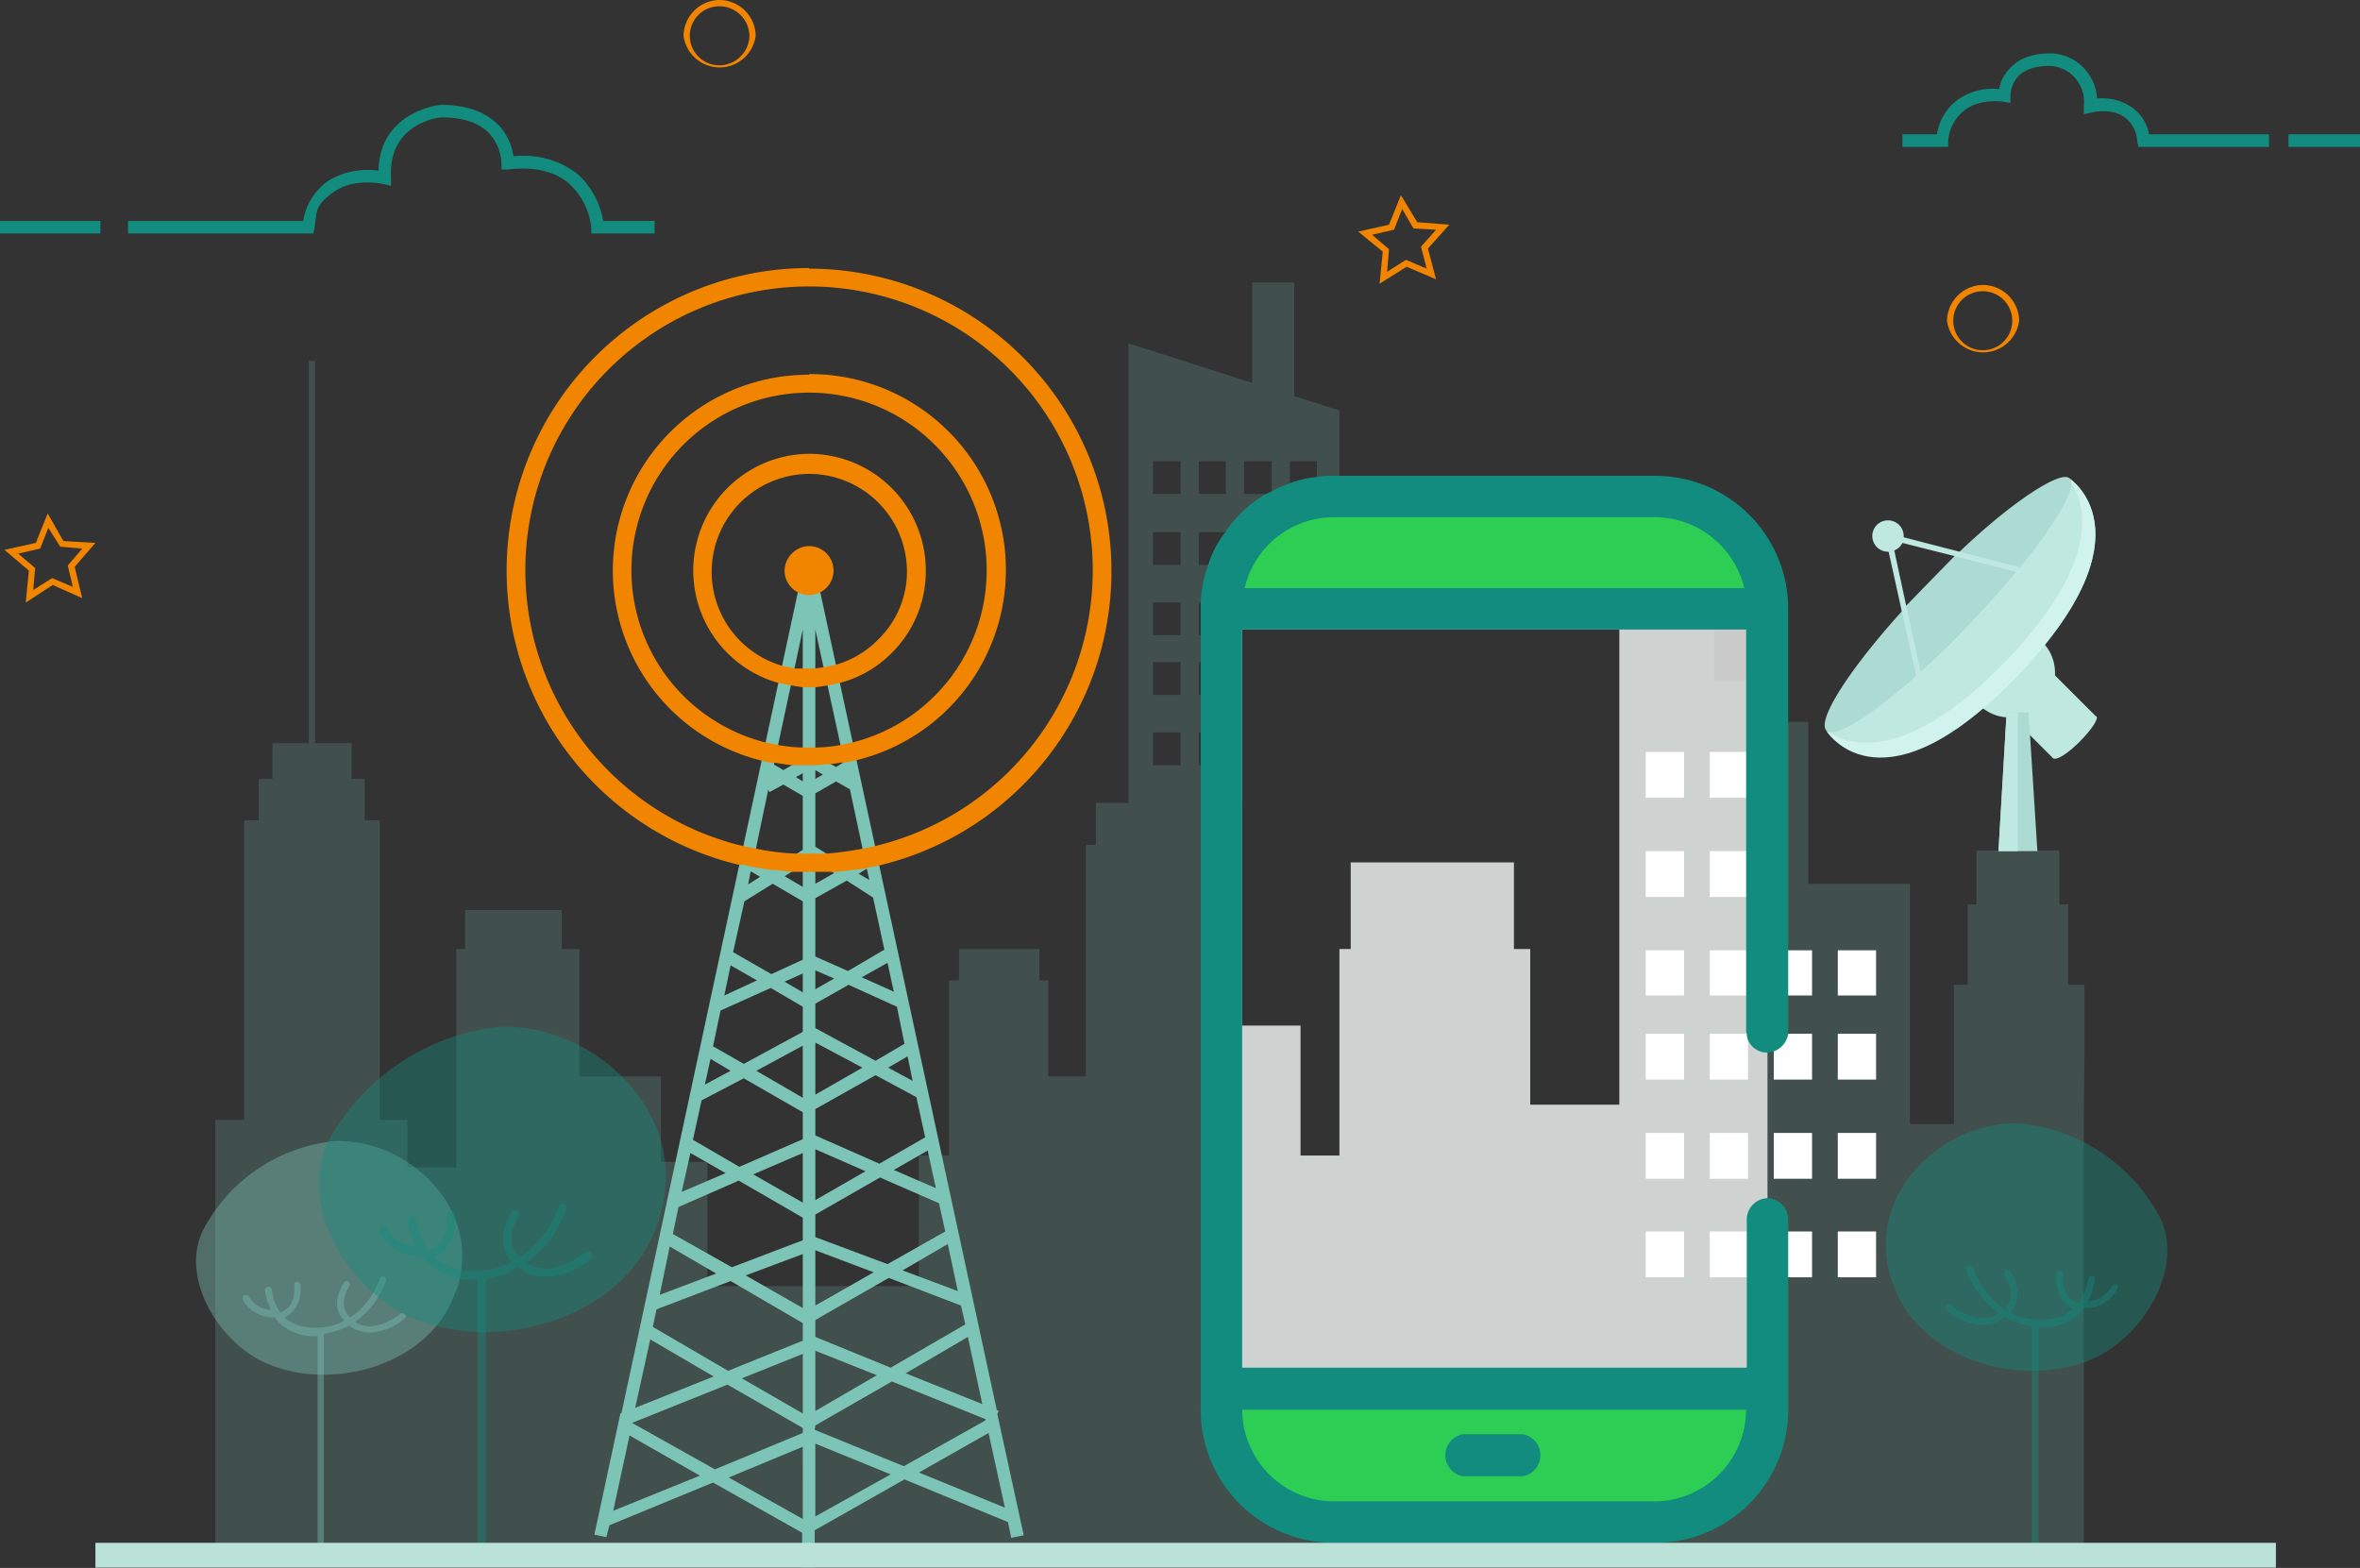 <svg xmlns="http://www.w3.org/2000/svg" viewBox="0 0 376 249.8"><rect x="0" y="0" width="376" height="249.8" fill="#333333" stroke="none"/><g data-name="Layer 2"><g data-name="Layer 1"><path fill="#7cc4b6" d="M72.6 205.7c-3.8 11.6-19.3 16.1-29.9 11.6-7.8-3.2-14.3-13.9-10.2-21.6a26.7 26.7 0 0 1 20.8-13.9c11.1-.4 21.7 9.4 20.2 20.3a15.5 15.5 0 0 1-.8 3.6Z" opacity=".4" style="isolation:isolate"/><path fill="#7cc4b6" d="M64.5 209.4a.5.5 0 0 0-.7-.1c-3.8 2.9-6.3 2-7.2 1.3a13.7 13.7 0 0 0 4.9-6.6c.1-.2-.1-.5-.3-.6a.5.5 0 0 0-.7.3 12.2 12.2 0 0 1-4.7 6.2c-.1-.1-2.2-1.6-.1-5.1a.4.4 0 0 0-.2-.6.5.5 0 0 0-.7.1c-2.1 3.4-.7 5.4.1 6.1a9 9 0 0 1-3.6 1.1H51a8 8 0 0 1-5.2-1.2l-.5-.4c1.1-.5 2.8-1.8 2.6-5.2a.6.6 0 0 0-.6-.5c-.2 0-.5.3-.4.5.2 3.4-1.6 4.2-2.3 4.4v-.2h-.1a8.5 8.5 0 0 1-1.2-3.5c-.1-.3-.4-.5-.6-.4a.6.6 0 0 0-.5.6 9.4 9.4 0 0 0 1 3.1 4.3 4.3 0 0 1-3.6-2.2.5.5 0 0 0-.7-.1.6.6 0 0 0-.2.7 5.6 5.6 0 0 0 4.8 2.8h.4v.2l.2.2a4.3 4.3 0 0 0 1.2 1.1 8.3 8.3 0 0 0 4.8 1.5h.5v32.9a.5.5 0 0 0 .5.5.5.5 0 0 0 .5-.5v-33.3a11.8 11.8 0 0 0 4-1.3 6 6 0 0 0 3.4 1.1 8.7 8.7 0 0 0 5.4-2.2.4.4 0 0 0 .1-.7Z" opacity=".4"/><path fill="#7cc4b6" d="M213.4 100.3V65.4l-7.2-2.3V45h-6.7v16l-19.7-6.3v73.2h18.1v-27.6h.3V96h4.4v4.3m-14.5 21.6h-4.4v-5.2h4.4Zm0-11.2h-4.4v-5.2h4.4Zm0-9.5h-4.4V96h4.4Zm0-11.2h-4.4v-5.2h4.4Zm0-11.3h-4.4v-5.2h4.4Zm7.2 43.2H191v-5.2h4.3Zm0-11.2H191v-5.2h4.3Zm0-9.5H191V96h4.3Zm0-11.2H191v-5.2h4.3Zm0-11.3H191v-5.2h4.3Zm2.9-5.2h4.4v5.2h-4.4Zm0 16.5v-5.2h4.4V90Zm11.6-11.3h-4.3v-5.2h4.3Z" opacity=".2" style="isolation:isolate"/><path fill="#7cc4b6" d="M332.1 156.9v12l-.1 8.5v70.8l-202.1-.7h-2l-93.6-.3v-68.8h4.6v-47.7h2.3v-6.6h2.2v-5.7h5.8V57.5h1v60.9H56v5.7h2.1v6.6h2.4v47.7h4.4v7.6h7.8v-34.8h1.4V145h15.4v6.2h2.8v20.3h13v13.6h7.4v19.8h33.7v-20.8h4.8v-27.9h1.6v-5h12.8v5h1.4v15.3h6v-36.9h1.6v-6.7h18.2v6.7h1.3v28.8h13.1v20.7h6.2v-32.9h1.8v-13.8h26v13.8h2.6V176H258V99.8h15.1v8.6h5.8v6.6h9.2v25.8h16.2v38.3h7v-22.2h2.2v-12.8h1.4v-8.6h13.2v8.6h1.4v12.8h2.6z" opacity=".2" style="isolation:isolate"/><path fill="#fff" d="M292.8 151.4v7.2h6.1v-7.2Zm0 13.3v7.3h6.1v-7.3Zm0 15.8v7.3h6.1v-7.3Zm0 15.7v7.3h6.1v-7.3Zm-10.2-44.8v7.2h6.1v-7.2Zm0 13.3v7.3h6.1v-7.3Zm0 15.8v7.3h6.1v-7.3Zm0 15.7v7.3h6.1v-7.3Zm-10.2-76.4v7.3h6.1v-7.3Zm0 15.8v7.3h6.1v-7.3Zm0 15.8v7.2h6.1v-7.2Zm0 13.3v7.3h6.1v-7.3Zm0 15.8v7.3h6.1v-7.3Zm0 15.7v7.3h6.1v-7.3Zm-10.2-76.4v7.3h6.1v-7.3Zm0 15.8v7.3h6.1v-7.3Zm0 15.8v7.2h6.1v-7.2Zm0 13.3v7.3h6.1v-7.3Zm0 15.8v7.3h6.1v-7.3Zm0 15.7v7.3h6.1v-7.3Z"/><path fill="#bfe8e0" d="M334 114.1h-.1l-6.5-6.5a7 7 0 0 0-5.3-7.2 7.1 7.1 0 0 0-8.7 5 7.1 7.1 0 0 0 5.1 8.7 7.5 7.5 0 0 0 2.1.2l6.5 6.5c.5.4 2.3-.7 4.2-2.6s3.1-3.7 2.7-4.1Z"/><path fill="#abdbd2" d="M318.4 135.6h6.2l-1.4-22.1h-3.5l-1.3 22.1z"/><path fill="#bfe8e0" d="M321.5 135.6h-3.1l1.3-22.1h1.8v22.1zM291 116.4l19.9-19.6 18.8-20.6s13.4 8.6-8 31.1-30.7 9.1-30.7 9.1Z"/><path fill="#d0f4ed" d="M319.6 105.3c15.6-16.3 12.7-25.3 10-29h.1s13.4 8.6-8 31.1-30.2 9.8-30.7 9.1c3.8 2.5 12.9 5 28.6-11.2Z"/><path fill="#abdbd2" d="M291 116.4c1.4 1.3 7.1-2.4 14.3-8.7l.7-.7a106.9 106.9 0 0 0 7.7-7.5q4.2-4.4 7.5-8.4l.7-.8c5.8-7.1 9.1-12.8 7.8-14.1s-8.9 3.5-17.5 11.7l-.8.7-4.4 4.5-3.3 3.4-.7.9c-8.4 9.3-13.6 17.4-12 19Z"/><path fill="#bfe8e0" d="m312.2 87.9-8.9-2.3v-.2a2.5 2.5 0 0 0-5 0 2.5 2.5 0 0 0 2.5 2.5h.1l2.1 9.5 2.3 10.3.7-.7-2.3-10.5-1.9-8.8a2.5 2.5 0 0 0 1.3-1.2l8.3 2.1 9.8 2.5.7-.7Z"/><path fill="#128c7e" d="M301.5 204.2c4 12.4 20.4 17.1 31.7 12.4 8.2-3.5 15.1-14.7 10.8-22.9a28.3 28.3 0 0 0-22.1-14.7c-11.7-.5-22.9 9.9-21.3 21.4a13.8 13.8 0 0 0 .9 3.9Z" opacity=".4" style="isolation:isolate"/><path fill="#7cc4b6" d="m160.6 242.5.5 2.5 2-.4-4.2-19.3.2-.5-.3-.2-28.9-133.9-1 .2-1-.2L99 225.2h-.2v.2l-4.1 19.1 1.9.4.5-1.9 16.5-6.8 14.2 8v5.5h2v-5.9l14.3-8.1Zm-14.2-7.9 11.1-6.3 2.6 11.9Zm-18.5-110.1-1.1-.7 1.1-.6Zm2-1.8 1.2.7-1.2.7Zm-2 18.6-2.9-1.7 2.9-1.8Zm2-4.1 3 1.9-3 1.7Zm0 17.4 3 1.3-3 1.7Zm-2 3.5-2.9-1.7 2.9-1.3Zm2 8 7.5 4-7.5 4.3Zm-2 8.8-7.4-4.3 7.4-4Zm2 8.2 8 3.5-8 4.6Zm-2 8.5-7.9-4.5 7.9-3.4Zm2 7.6 9.3 3.5-9.3 5.3Zm-2 9.2-9.1-5.2 9.1-3.4Zm2 6.8 9.8 3.9-9.8 5.7Zm0-2.2v-2.7l11.7-6.7 11.5 4.4.7 3-11.9 6.9Zm13.9-10.6 7.2-4.2 1.6 7.5Zm-2.4-1-11.5-4.3v-3.6l10.3-5.9 9.4 4.1 1 4.5Zm1-15 5.4-3.1 1.3 6Zm-2.3-1-10.2-4.5v-4.2l9.6-5.4 6.5 3.5 1.4 6.4Zm1.4-15.3 3.1-1.8.8 3.9Zm-2-1.1-9.6-5.2v-3.9l5.3-3 7.7 3.5 1.2 5.9Zm-2.2-13.3 4.1-2.3 1 4.6Zm-2.2-1-5.2-2.3v-9.3l5-2.8 4.2 2.7 1.8 8.3Zm1.7-15.5 1.3-.8.4 1.8Zm-1.9-1.2-5-3.1v-8.5l3.3-1.9 2.1 1.2h.1l2.3 10.8Zm-1.7-15.8-3.3-1.8v-20.1l4.6 21.1Zm-5.3-1.3-3.1 1.8-1.5-.9 4.6-21.5Zm-5.3 5.3 2.2-1.2 3.1 1.8v8.6l-4.9 3.1-2.9-1.7 2.3-11Zm-1.5 13.5-1.9 1.2.4-2.1Zm-2.5 3.9 4.5-2.8 4.8 2.8v9.3l-5 2.3-6.1-3.5Zm2 12.6-5.2 2.4 1-4.8Zm-5.8 4.8 8-3.6 5.1 3v4l-9.4 5.1-4.9-2.8Zm1.6 9.6-4.1 2.2.9-4.1Zm-4.6 4.7 6.7-3.5 9.4 5.4v4.3l-10.1 4.4-7.4-4.3 1.4-6.4Zm3.8 11.6-7 3 1.4-6.2Zm-7.5 5.4 9.6-4.2 10.2 5.9v3.6l-11.3 4.3-9.4-5.3Zm6 10.6-9 3.4 1.6-7.7Zm-9.5 5.7 11.8-4.5 11.5 6.7v2.8l-11.9 4.8-12-7Zm23.3 7.1v9.5l-9.7-5.6Zm0 11.8v.8l-14 5.8-13.2-7.4 15.2-6.1Zm2-.4 12.2-7 14.9 6v.2l-13 7.3-14.2-5.8Zm14.4-8.3 9.9-5.8 2.3 10.7Zm-40.7-5.4 10.1 5.9-12.5 5Zm-5.9 27.3 2.6-12 11.2 6.4Zm18.4-5.3 11.8-4.9V242Zm13.8 6.2V230l12 4.9Z"/><path fill="#fff" d="M194.6 97v124.2h87V97Zm3.3 3.3H258V176h-14.2v-24.8h-2.6v-13.8h-26v13.8h-1.8v32.9h-6.2v-20.7h-9.3Z" opacity=".74" style="isolation:isolate"/><path fill="#60a4ff" d="M263.7 243.4h-51.2a17.9 17.9 0 0 1-17.9-17.9v-3.3h87v3.3a18 18 0 0 1-17.9 18Z"/><path fill="#b0e7f8" d="M281.6 97.9A17.9 17.9 0 0 0 263.7 80h-51.2a17.9 17.9 0 0 0-17.9 17.9Z"/><path fill="#128c7e" d="M284.9 194.3v30.2a21.2 21.2 0 0 1-21.2 21.3h-51.2a21.2 21.2 0 0 1-21.2-21.3V96a19.4 19.4 0 0 1 1.2-6 16.1 16.1 0 0 1 2.7-5.2 19.9 19.9 0 0 1 6.5-6.1l.9-.4a15.1 15.1 0 0 1 2.9-1.3 15.8 15.8 0 0 1 4.3-1 12.3 12.3 0 0 1 2.7-.2h51.2A21.2 21.2 0 0 1 284.9 97v67.7a3.5 3.5 0 0 1-2.3 2.8l-1 .2a3.3 3.3 0 0 1-3.1-2 3 3 0 0 1-.2-1c0-.1-.1-.2-.1-.4v-64h-80.3v117.6h80.4v-23.6a3.4 3.4 0 0 1 3.3-3.4 3.4 3.4 0 0 1 3.3 3.4Z"/><path d="M245.6 236.1h-9.5a3.4 3.4 0 0 1 0-6.7h9.5a3.4 3.4 0 0 1 0 6.7Z"/><path fill="#2ccf54" d="M198.3 93.7a14.6 14.6 0 0 1 14.2-11.3h51.2a14.7 14.7 0 0 1 14.2 11.3Zm79.9 130.9a14.7 14.7 0 0 1-14.5 14.6h-51.2a14.7 14.7 0 0 1-14.6-14.6Z"/><path fill="#128c7e" d="M242.6 235.2h-9.5a3.4 3.4 0 0 1 0-6.7h9.5a3.4 3.4 0 0 1 0 6.7Zm-138.3-198H94.2v-.9a11 11 0 0 0-3.6-7.1c-2.2-1.9-5.5-2.7-9.6-2.2h-1.1v-1a7.6 7.6 0 0 0-2-4.8c-1.7-1.7-4.2-2.5-7.6-2.5-.3 0-8.5.9-8 9.6v1.3l-1.3-.3c-.1 0-4.5-1-7.7 1.2s-2.8 3.2-3.2 5.9l-.2.8H20.4v-2h27.9a9.8 9.8 0 0 1 4-6.4 12.1 12.1 0 0 1 8-1.6c.2-9.5 9.8-10.5 9.9-10.5 4.1 0 7.1 1.1 9.2 3.2a9 9 0 0 1 2.4 5A14.1 14.1 0 0 1 92 27.7a13.1 13.1 0 0 1 4.1 7.5h8.2ZM0 35.2h16v2H0z"/><path fill="#128c7e" d="M361.5 23.4h-20.8l-.2-.9a5.1 5.1 0 0 0-2.1-3.9c-2.1-1.4-5.1-.7-5.1-.7l-1.3.3v-1.4a5.7 5.7 0 0 0-5.4-6.3c-2.2 0-3.9.5-5 1.6a5 5 0 0 0-1.3 3.1v1.2l-1.1-.2c-2.8-.3-5 .3-6.5 1.6a6.8 6.8 0 0 0-2.3 4.6v1h-7.3v-2h5.5a8.6 8.6 0 0 1 2.9-5.2 9.5 9.5 0 0 1 7-2 6.3 6.3 0 0 1 1.8-3.4c1.5-1.6 3.7-2.3 6.5-2.3a7.6 7.6 0 0 1 7.3 7.2 8.4 8.4 0 0 1 5.4 1.3 6.7 6.7 0 0 1 2.9 4.4h19.1Zm3.1-2H376v2h-11.4z" style="isolation:isolate"/><path fill="#128c7e" d="M337.3 204.7a.6.6 0 0 0-.8.2 4.7 4.7 0 0 1-3.8 2.4 9 9 0 0 0 1-3.4.4.4 0 0 0-.4-.6.6.6 0 0 0-.6.5 9 9 0 0 1-1.4 3.6l-.2.2c-.7-.2-2.6-1-2.4-4.5a.5.5 0 0 0-.5-.6.6.6 0 0 0-.6.5c-.1 3.6 1.6 5 2.7 5.5l-.5.4a8.1 8.1 0 0 1-5.5 1.3h-.2a9.6 9.6 0 0 1-3.8-1.1c.7-.8 2.2-2.9 0-6.5-.1-.3-.5-.3-.7-.2a.6.6 0 0 0-.2.8c2.2 3.6 0 5.2-.1 5.3a13.3 13.3 0 0 1-5-6.6.5.5 0 1 0-1 .4 13.9 13.9 0 0 0 5.2 6.9c-1 .7-3.6 1.8-7.7-1.3a.4.4 0 0 0-.7.1.5.5 0 0 0 .1.8 9.8 9.8 0 0 0 5.7 2.3 5.6 5.6 0 0 0 3.5-1.3 12.8 12.8 0 0 0 4.3 1.5V246a.6.6 0 0 0 .5.6.6.6 0 0 0 .6-.6v-34.5h.5a8.3 8.3 0 0 0 5.1-1.5 4.9 4.9 0 0 0 1.3-1.2c.1 0 .1-.1.2-.2v-.2h.4a5.6 5.6 0 0 0 5-3 .6.6 0 0 0 0-.7Z" opacity=".4"/><path fill="#128c7e" d="M104.8 194.8c-5 15.2-25.2 21-39.1 15.2-10.1-4.3-18.6-18.1-13.3-28.3a35.2 35.2 0 0 1 27.2-18.1c14.4-.5 28.3 12.3 26.3 26.5a18.9 18.9 0 0 1-1.1 4.7Z" opacity=".4" style="isolation:isolate"/><path fill="#128c7e" d="M94.2 199.6a.7.7 0 0 0-.9-.1c-5 3.8-8.2 2.6-9.5 1.7a16.8 16.8 0 0 0 6.4-8.6.6.6 0 1 0-1.2-.4 16.4 16.4 0 0 1-6.1 8.1c-.2-.1-3-2.1-.2-6.6a.7.7 0 0 0-1.1-.7c-2.8 4.5-.9 7.1 0 8a10.8 10.8 0 0 1-4.7 1.4h-.3a10.3 10.3 0 0 1-6.7-1.6l-.7-.5c1.4-.6 3.6-2.3 3.3-6.8a.6.6 0 0 0-.7-.6c-.4 0-.6.3-.6.7.2 4.3-2 5.4-2.9 5.6l-.2-.3H68a12.6 12.6 0 0 1-1.7-4.6.7.7 0 0 0-.7-.6.8.8 0 0 0-.6.8 11.6 11.6 0 0 0 1.3 4.1 5.7 5.7 0 0 1-4.7-2.9.7.7 0 0 0-.9-.2.6.6 0 0 0-.2.9 7 7 0 0 0 6.2 3.7h.4l.2.2.2.3a10.4 10.4 0 0 0 7.9 3.3h.7v42.8a.7.7 0 0 0 1.3.1v-43.1a13.2 13.2 0 0 0 5.2-1.8 6.5 6.5 0 0 0 4.4 1.5 11.4 11.4 0 0 0 7.1-2.8.8.8 0 0 0 .1-1Z" opacity=".4"/><path fill="#f28500" d="M128.9 72.3a18.6 18.6 0 0 0-4.9 36.5l2 .4 1.9.3h2l2-.3 1.9-.4a18 18 0 0 0 8.3-4.8 18.3 18.3 0 0 0 5.4-13.1 18.6 18.6 0 0 0-18.6-18.6Zm15.6 18.6a15.1 15.1 0 0 1-4.6 11 15.4 15.4 0 0 1-6.7 4l-2 .4-1.3.2h-3.3l-1.9-.4a15.6 15.6 0 0 1 4.2-30.6 15.6 15.6 0 0 1 15.6 15.6Z"/><path fill="#f28500" d="M128.9 59.7a31.2 31.2 0 0 0-7.5 61.5l1.2.3h.7l2.7.4h3.9l2.7-.2 1.4-.2h.5l1.1-.2.9-.2a31.2 31.2 0 0 0-7.6-61.5Zm6.9 58.6-1.9.4a25.8 25.8 0 0 1-4 .4h-2a25.8 25.8 0 0 1-3.9-.4l-2-.4a28.3 28.3 0 1 1 13.8 0Z"/><path fill="#f28500" d="M128.9 42.7a48.2 48.2 0 0 0-11.1 95.1h.8l1.2.3 3 .5h.7l2.5.3h7.4l2.4-.3a18.1 18.1 0 0 0 2.3-.3l.8-.2 1.1-.2a48.2 48.2 0 0 0-11.1-95.1Zm10.5 92.1-1.9.4a57.7 57.7 0 0 1-5.8.8H127a37.2 37.2 0 0 1-6.6-.8l-2-.4a45.2 45.2 0 1 1 21 0Z"/><path fill="#f28500" d="M132.8 90.9a3.9 3.9 0 0 1-7.8 0 4 4 0 0 1 3.9-3.9 3.9 3.9 0 0 1 3.9 3.9Z"/><path fill="#f28500" d="m230.9 35.8-5.1-.4-2.6-4.3-1.9 4.7-4.9 1.1 3.9 3.2-.5 5.1 4.3-2.7 4.7 2-1.3-4.9Zm-6.9 5.6-3 1.9.3-3.6-2.7-2.3 3.5-.8 1.3-3.3 1.8 3.1 3.6.2-2.4 2.7.9 3.5ZM15.2 86.5l-5.1-.3-2.5-4.4-1.9 4.7-5 1.1 3.9 3.3-.5 5.1 4.3-2.8 4.7 2.1-1.2-5Zm-6.9 5.6-3 1.9.3-3.5-2.7-2.3 3.5-.8 1.3-3.3 1.9 3 3.5.3-2.3 2.7.8 3.4ZM114.6 0a5.8 5.8 0 0 0-5.7 5.7 5.8 5.8 0 0 0 11.5 0 5.8 5.8 0 0 0-5.8-5.7Zm0 10.4a4.7 4.7 0 1 1 0-9.4 4.8 4.8 0 0 1 4.8 4.7 4.8 4.8 0 0 1-4.8 4.7Zm201.3 35a5.8 5.8 0 0 0-5.7 5.7 5.8 5.8 0 0 0 11.5 0 5.8 5.8 0 0 0-5.8-5.7Zm0 10.4a4.7 4.7 0 1 1 0-9.4 4.7 4.7 0 1 1 0 9.4Z" style="isolation:isolate"/><path fill="#bae2d6" d="M15.2 245.8h347.4v3.95H15.2z" data-name="Rectangle 2128" style="isolation:isolate"/></g></g></svg>